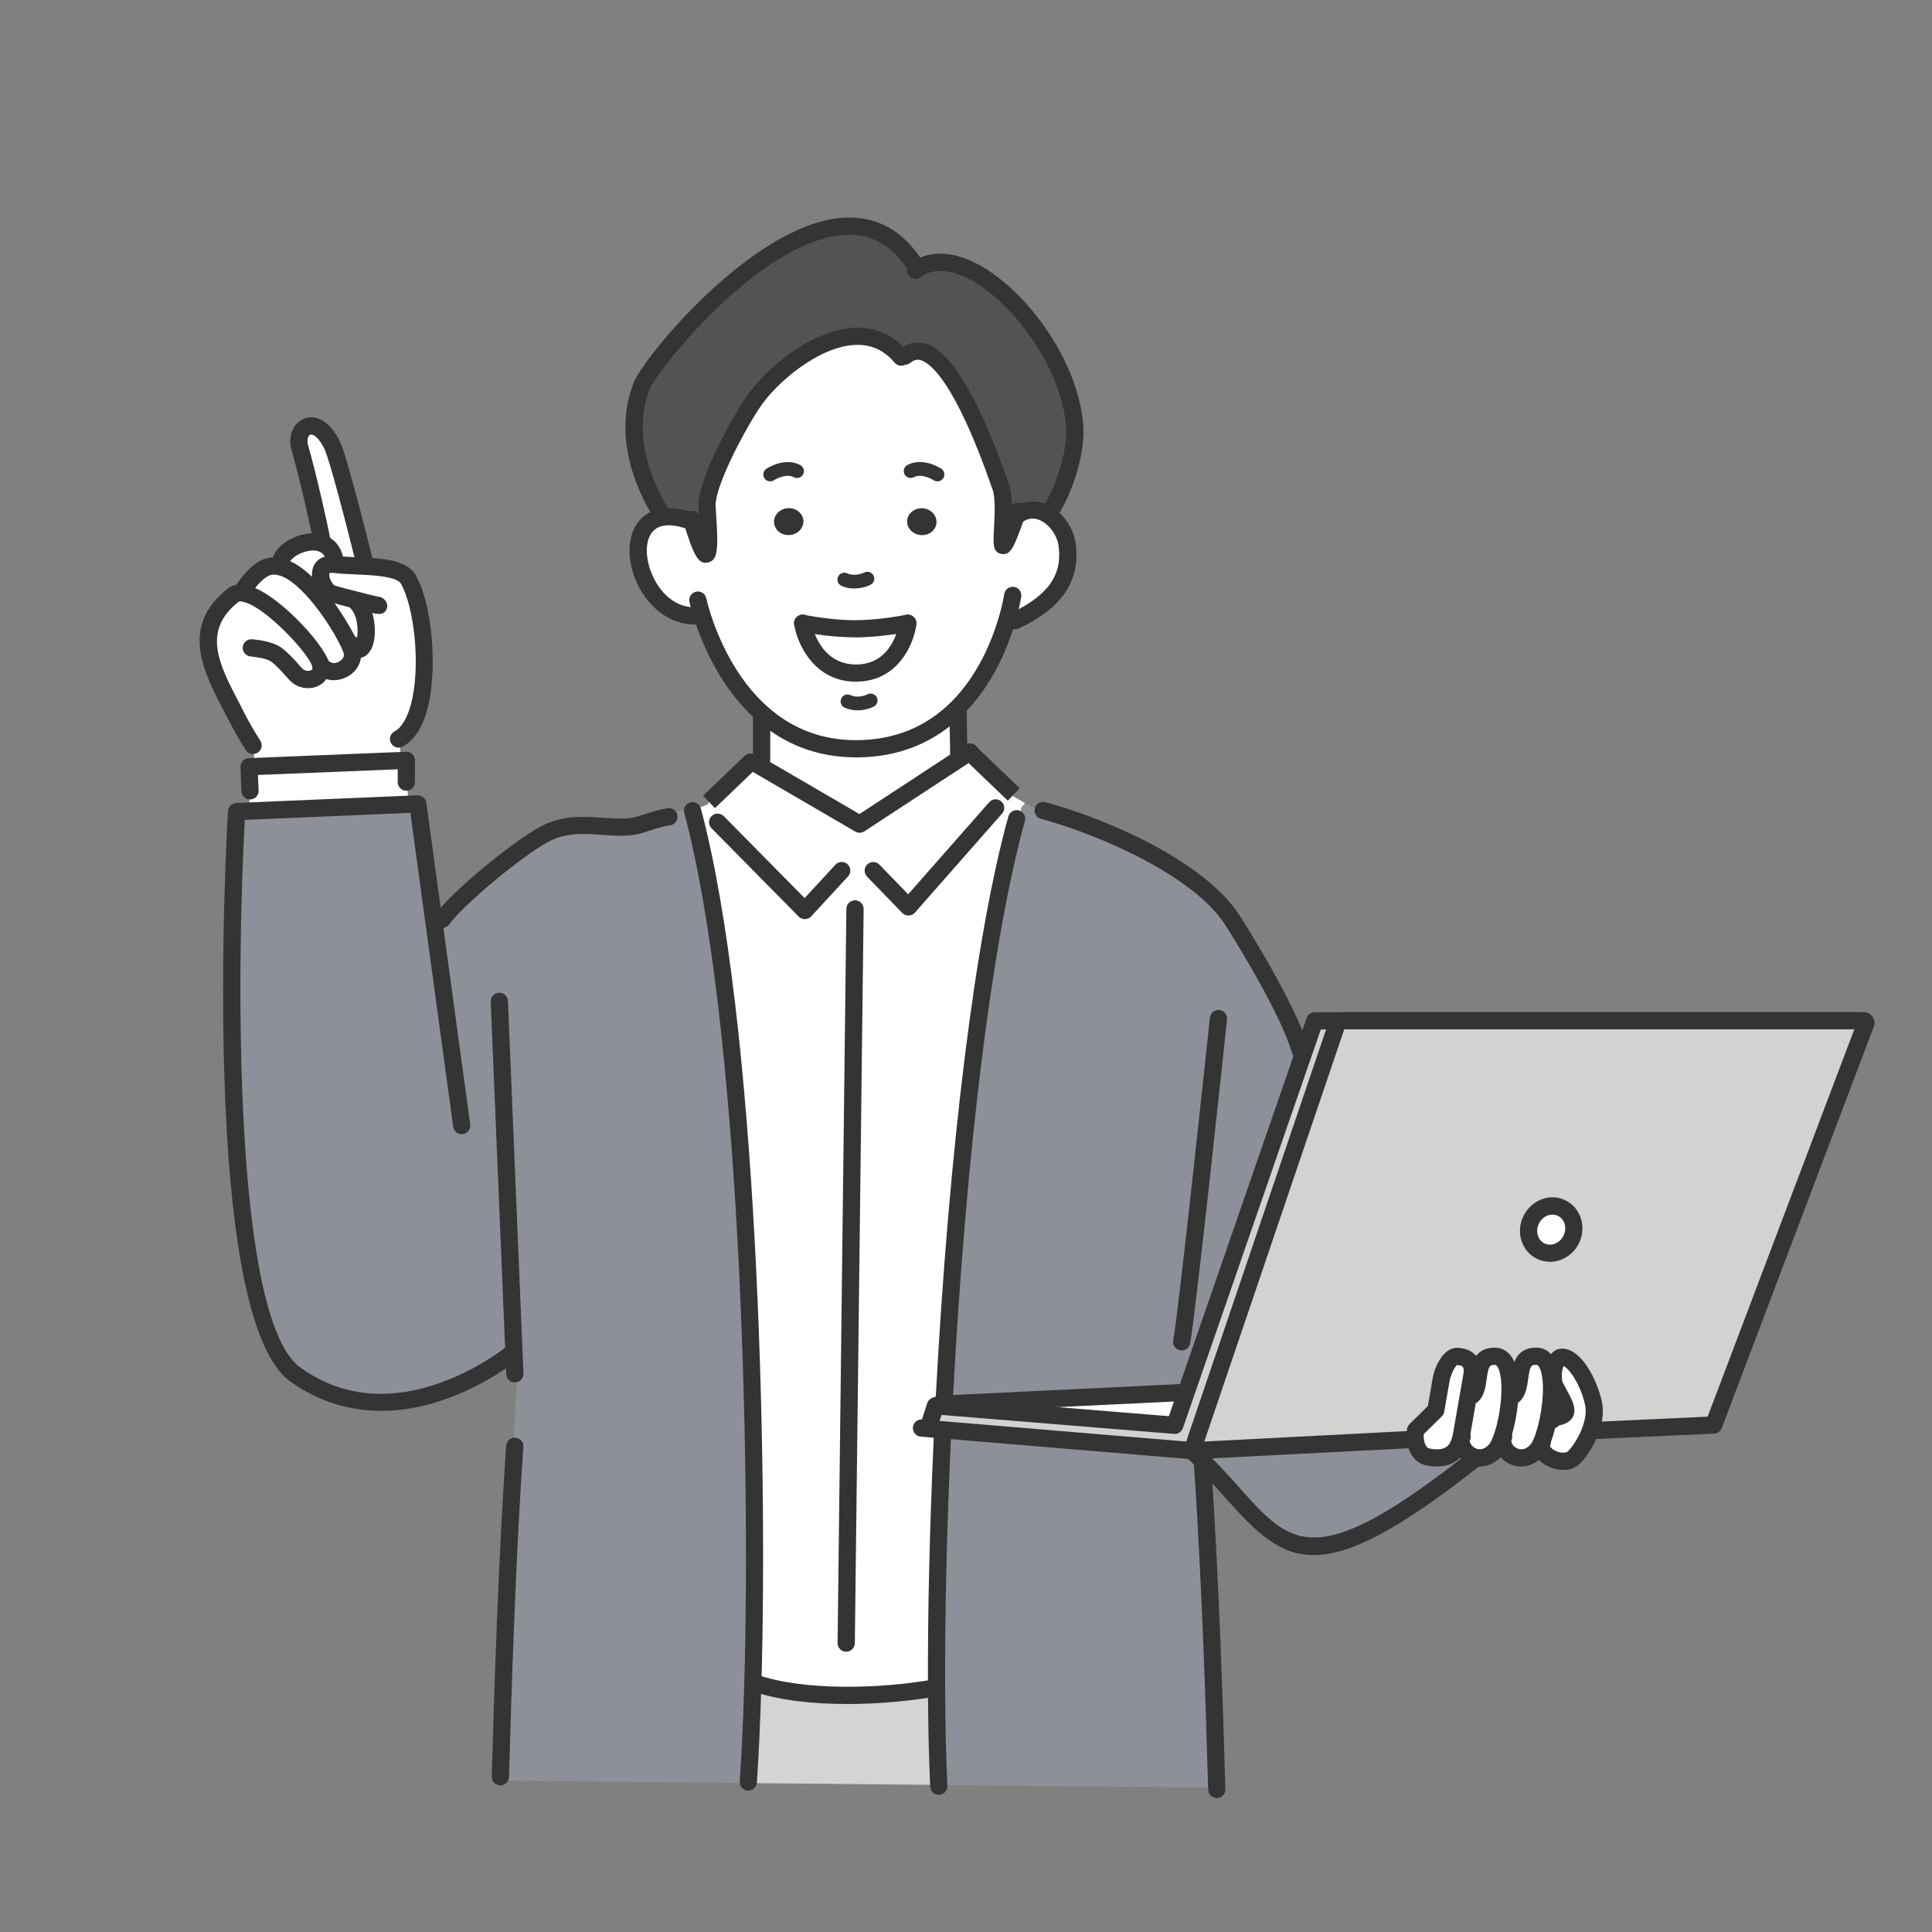 <?xml version="1.0" encoding="UTF-8"?>
<svg id="_レイヤー_2" data-name="レイヤー 2" xmlns="http://www.w3.org/2000/svg" xmlns:xlink="http://www.w3.org/1999/xlink" viewBox="0 0 327.06 327.06">
  <rect x="0" y="0" width="327.06" height="327.06" fill="#808080" stroke="none"/>
  <defs>
    <style>
      .cls-1 {
        fill: #343434;
      }

      .cls-2 {
        fill: #fff;
      }

      .cls-3 {
        fill: #d4d4d2;
      }

      .cls-4 {
        clip-path: url(#clippath);
      }

      .cls-5 {
        fill: none;
      }

      .cls-6 {
        fill: #535353;
      }

      .cls-7 {
        fill: #8e9099;
      }

      .cls-8 {
        fill: #d2d2d0;
      }
    </style>
    <clipPath id="clippath">
      <rect class="cls-5" width="327.06" height="327.06"/>
    </clipPath>
  </defs>
  <g id="_レイヤー_1-2" data-name="レイヤー 1">
    <g class="cls-4">
      <g>
        <path class="cls-2" d="M61.72,95.21l-.04,.64c-1.81-.09-3.61-.13-4.96-.3-.2-.02-.39-.03-.55-.03l.56-.44c-.24-1.77-1.19-2.74-2.38-3.12l.14-.4c-.4-2.24-2.33-10.89-3.74-15.76-.99-3.45,2.74-6.01,5.45-.48,1.22,2.49,5.51,19.9,5.51,19.9"/>
        <path class="cls-2" d="M60.23,101.81c3,2.81,1.79,10.66-.69,7.3l-.32,.14c-1.58-3.52-6.98-12.08-11.72-13.29h0c-.65-2.36,3.89-4.95,6.85-4.01,1.19,.39,2.13,1.35,2.38,3.12l-.56,.44c-3.29,0-1.65,4.45,.02,4.98,.56,.19,2.35,.66,4.09,1.09l-.06,.21Z"/>
        <path class="cls-2" d="M59.54,110.04c1,2.88-3.47,5.18-5.27,2.42h-.01c-.81-2.74-8.84-11.44-13.13-12.05l.15-.7c1.26-1.88,2.38-2.94,3.49-3.52,.86-.44,1.78-.49,2.73-.24,4.74,1.21,10.13,9.77,11.72,13.29,.13,.3,.23,.57,.31,.79"/>
        <path class="cls-2" d="M54.27,112.46h.01c1.79,2.76,6.27,.45,5.27-2.42-.08-.22-.19-.49-.32-.79l.32-.14c2.48,3.35,3.69-4.5,.69-7.3l.06-.21c-1.73-.43-3.53-.91-4.09-1.09-1.68-.54-3.31-4.99-.02-4.99,.16,0,.35,.01,.55,.04,1.35,.18,3.16,.21,4.96,.3,3.18,.16,6.42,.51,7.4,2.18,3.43,5.82,4.4,23.8-1.57,27.05l.17,.3c0,.72,0,1.41,.12,2.12l.05,1.25-24.83,1.01-.06-1.3c.1-.77,.02-1.5-.22-2.24l.09-.03c-.17-.28-1.63-2.53-2.98-5.22-3.37-6.66-8.2-14.05-.4-20.19,.44-.35,1.02-.45,1.69-.36,4.29,.61,12.31,9.31,13.13,12.04"/>
        <path class="cls-2" d="M69.1,135.46l.03,.69-26.85,1.14-.06-1.33v-1.57l.09-.5-.16-4.09,.86-.04,24.83-1.01,.93-.04v3.68l.14,.21c0,.95,.18,1.89,.18,2.85"/>
        <path class="cls-2" d="M262.97,233.46c-.15-2,.54-3.67,1.44-3.72,2.16-.08,4.59,4.27,5.35,7.8,.32,1.48,.04,3.06-.49,4.52-.79,2.2-2.17,4.08-2.92,4.74-1.84,1.61-6.26-.44-5.24-2.7l-.11-.05c1.08-2.53,1.91-7.23,1.57-10.59h.4Z"/>
        <path class="cls-2" d="M254.51,243.31l-.2-.07c.66-1.91,1.19-4.6,1.31-7.08l.66,.04c1.76-1.77,0-6.59,3.8-6.59,1.54,0,2.28,1.64,2.51,3.87,.34,3.35-.49,8.06-1.57,10.59-.26,.61-.52,1.08-.79,1.4-2.77,3.15-6.55,.11-5.71-2.14"/>
        <path class="cls-2" d="M247.44,243.49l-.12-.03c.08-.33,.13-.64,.17-.89l1.13-6.49,.64,.12c1.76-1.77,0-6.59,3.8-6.59,2.11,0,2.73,3.07,2.55,6.56-.12,2.48-.64,5.17-1.3,7.08-.34,.99-.72,1.77-1.11,2.21-1.07,1.21-2.3,1.5-3.34,1.27-1.58-.35-2.77-1.9-2.42-3.24"/>
        <path class="cls-2" d="M247.48,229.72c1.53,.27,1.97,1.62,1.7,3.15l-.56,3.22-1.13,6.49c-.05,.24-.09,.56-.18,.89-.41,1.68-1.51,4.01-5.63,3.18-1.38-.29-1.97-1.71-2.1-3.05-.05-.54-.03-1.05,.05-1.48l3.44-3.38,.89-5.11c.27-1.53,1.42-4.25,2.95-3.98l.57,.09Z"/>
        <polygon class="cls-2" points="200.7 235.97 198.87 241.27 158.96 238.02 158.99 237.73 159.88 237.69 175.16 236.94 200.04 235.74 200.7 235.97"/>
        <path class="cls-2" d="M264.41,204.51c1.86,.92,2.57,3.3,1.58,5.31-1,2-3.32,2.88-5.18,1.95-1.86-.92-2.57-3.3-1.58-5.3,1-2.02,3.32-2.89,5.18-1.96"/>
        <path class="cls-2" d="M118.88,104.28h-1.28c-9.3-.01-13.3-15.82-5.23-16.76,1.09-.15,2.42,0,4,.5l.71-.08c3.81,12.62,2.85,1.54,2.63-2.14s4.86-13.24,7.66-17.52c4.04-6.16,17.49-16.95,25.21-7.8l.63-.18c6.19-5.02,13.36,13.91,16.21,22.18,1.43,4.17-1.69,16.79,2.57,4.89,1.81-1.41,3.76-1.25,5.36-.24,1.72,1.07,3.03,3.1,3.3,5.14,.85,6.52-3.32,10.18-8.86,12.84l-1.29-.24c-1.16,3.98-3.6,10.16-8.36,14.94-3.95,3.96-9.49,6.97-17.24,6.97-6.72,0-11.86-2.47-15.75-5.87-6-5.23-9-12.67-10.26-16.61m39.63-15.75c.12-1.25-.9-2.35-2.25-2.48-1.36-.12-2.56,.79-2.68,2.03-.12,1.25,.9,2.35,2.26,2.48,1.36,.13,2.56-.78,2.67-2.03m-4.82,16.97h-.09s-4.45,.93-8.88,.93-8.84-.93-8.84-.93c0,0,1.36,8.44,9.04,8.44s8.77-8.44,8.77-8.44m-19.97-14.95c1.36-.13,2.38-1.23,2.26-2.48-.12-1.23-1.3-2.14-2.67-2.03-1.36,.13-2.38,1.23-2.26,2.48,.12,1.25,1.3,2.16,2.67,2.03"/>
        <path class="cls-2" d="M153.59,105.5h.09s-1.09,8.45-8.77,8.45-9.04-8.45-9.04-8.45c0,0,4.4,.93,8.84,.93s8.88-.93,8.88-.93"/>
        <path class="cls-2" d="M163.5,127.75l-17.97,11.78-17.1-9.97,.51-.89c-.02-2.54,0-2.89,0-7.55l.21-.23c3.89,3.4,9.03,5.87,15.75,5.87,7.75,0,13.29-3.01,17.24-6.97l.06,.06c0,4.65,.12,5.32,.09,7.87l1.21,.02Z"/>
        <path class="cls-2" d="M171.46,134.78c.72,.37,1.4,.79,2.07,1.19l-.61,.73-.09,.55-.18,.83v.37l-.56,.14c-6.3,22.7-10.33,62.16-12.26,98.37l.03,.72-.9,.05-.02,.29-.62-.05-1.14,3.54-.02,.33,2.46,.2-.12,1.41c-.71,15.47-1.04,30.11-.98,42.3h-.35c-7.78,1.39-21.52,2.24-30.46-.86h-.29c1.21-42.63-1.22-113.96-10.2-147.65l-.05-.33c.93-.15,1.84-.35,2.68-.76l.15-.4s5.27-5.05,7.02-6.73h.49s.89,.52,.89,.52l17.1,9.97,17.97-11.78h1.09c1.76,1.7,7.02,6.74,7.02,6.74l-.15,.29Z"/>
        <path class="cls-8" d="M315.87,173.19l-25.77,68.05-20.54,.94-.29-.12c.52-1.46,.8-3.04,.49-4.52-.76-3.53-3.19-7.89-5.35-7.81-.91,.05-1.59,1.71-1.44,3.72h-.4c-.22-2.21-.97-3.86-2.5-3.86-3.8,0-2.04,4.82-3.8,6.59l-.66-.03c.17-3.48-.44-6.56-2.55-6.56-3.8,0-2.04,4.82-3.8,6.59l-.64-.12,.56-3.22c.27-1.53-.17-2.88-1.7-3.14l-.57-.09c-1.53-.27-2.68,2.46-2.95,3.98l-.89,5.11-3.44,3.38c-.08,.43-.09,.94-.05,1.48l-.34,.09-37.45,1.93h0s24.58-72.42,24.58-72.42c0-.11,.05-.2,.12-.27,.07-.07,.16-.12,.27-.12h88.7c.22,0,.4,.17,.4,.38m-49.88,36.63c.99-2.01,.28-4.39-1.58-5.31-1.86-.93-4.18-.06-5.18,1.96-.99,2-.28,4.38,1.58,5.3,1.86,.93,4.18,.06,5.18-1.95"/>
        <path class="cls-7" d="M203.51,247.23c-.55-.54-1.11-1.08-1.7-1.62l37.45-1.93,.34-.09c.13,1.34,.72,2.76,2.1,3.05,4.11,.83,5.22-1.5,5.63-3.18l.12,.04c-.35,1.34,.84,2.89,2.42,3.24l-.02,.08c-31.91,25.24-32.82,13.74-46.33,.42"/>
        <path class="cls-8" d="M226.39,172.8l.12,.12c-.07,.07-.12,.16-.12,.27l-24.58,72.41-.09-.04-42.07-3.52-2.46-.2,.02-.33,1.14-3.54,.62,.05,39.91,3.25,1.83-5.3,20.02-57.87,1.84-5.3h3.82Z"/>
        <path class="cls-7" d="M220.73,178.1l-20.02,57.87-.66-.23-24.88,1.2-15.27,.74-.03-.72c1.92-36.22,5.95-75.67,12.25-98.37l.56-.14v-.37l.17-.83,.09-.55,.61-.73c.74,.43,1.5,.83,2.33,1.11l.72,.12c11.7,3.24,26.54,10.31,31.88,18.34,1.2,1.81,9.65,15.32,11.67,22.38l.58,.2Z"/>
        <path class="cls-7" d="M205.97,302.62l-47.05-.45c-.22-4.71-.35-10.24-.37-16.41-.06-12.18,.27-26.83,.98-42.3l.12-1.41,42.07,3.52,.09,.04h0c.59,.55,1.15,1.09,1.7,1.63,1.29,17.82,2.08,41.46,2.46,55.39"/>
        <path class="cls-6" d="M172,87.36c-4.26,11.89-1.14-.72-2.57-4.89-2.85-8.27-10.03-27.2-16.21-22.18l-.63,.17c-7.72-9.14-21.17,1.64-25.21,7.8-2.81,4.28-7.89,13.84-7.66,17.52,.22,3.68,1.18,14.76-2.63,2.14l-.71,.08c-1.57-.5-2.9-.65-3.99-.5-.32-.44-7.96-11.29-3.76-22.14,1.95-5.06,32.86-42.27,46.55-20.11l.18,.26c8.58-5.66,25.02,11.26,26.56,26.08,.56,5.31-2.31,12.61-4.38,15.29l-.15,.22c-1.6-1-3.55-1.16-5.36,.24"/>
        <path class="cls-3" d="M158.92,302.16l-32.24-.31v-.19c.33-4.82,.58-10.49,.77-16.78h.29c8.95,3.11,22.68,2.26,30.46,.87h.35c.02,6.17,.15,11.71,.37,16.41"/>
        <path class="cls-1" d="M156.26,86.05c1.35,.13,2.36,1.24,2.25,2.48-.1,1.25-1.3,2.16-2.67,2.03-1.36-.13-2.38-1.23-2.26-2.48,.12-1.23,1.32-2.14,2.68-2.03"/>
        <path class="cls-1" d="M135.98,88.07c.12,1.25-.9,2.35-2.26,2.48-1.36,.13-2.55-.78-2.67-2.03-.12-1.25,.9-2.35,2.26-2.48,1.36-.12,2.55,.79,2.67,2.03"/>
        <path class="cls-7" d="M112.98,138.32v-.42c1.29-.65,2.77-.77,4.22-.99l.05,.33c8.98,33.69,11.42,105.01,10.2,147.63-.19,6.29-.44,11.96-.77,16.78v.19l-41.98-.41v-.66c.4-14.26,1.19-38.21,2.45-55.94l-.17-.42c0-3.89,.51-7.94,.54-11.86h-.36l-.15-3.75c-.79,.64-19.88,16.11-36.98,3.88-15-10.74-9.96-95.31-9.96-95.31l2.24-.09,26.85-1.14,1.58-.07,2.7,19.77,1.47-.2c2.26-3.26,12.48-11.83,17.31-14.42,5.79-3.1,11.71-.08,16.38-1.67,2.46-.84,3.86-1.13,4.4-1.24"/>
        <path class="cls-1" d="M144.72,107.89c-4.54,0-8.96-.92-9.14-.96-.79-.17-1.29-.94-1.12-1.72,.17-.79,.94-1.29,1.72-1.12,.04,0,4.31,.9,8.54,.9s8.53-.89,8.58-.9c.78-.16,1.56,.34,1.72,1.13,.16,.79-.34,1.56-1.13,1.72-.19,.04-4.65,.96-9.18,.96"/>
        <path class="cls-1" d="M144.92,115.4c-7.05,0-9.94-6.32-10.48-9.67-.13-.79,.41-1.54,1.21-1.67,.78-.13,1.54,.41,1.67,1.21,.05,.29,1.28,7.22,7.6,7.22s7.29-6.88,7.33-7.18c.1-.8,.84-1.36,1.63-1.26,.8,.1,1.36,.83,1.26,1.63-.43,3.36-3.13,9.71-10.21,9.71"/>
        <path class="cls-1" d="M200.04,228.61c-.09,0-.18,0-.27-.02-.79-.15-1.31-.91-1.16-1.7,.97-5.18,6.16-54.13,6.21-54.62,.09-.8,.82-1.37,1.6-1.3,.8,.09,1.38,.8,1.3,1.6-.21,2.02-5.26,49.56-6.25,54.85-.13,.7-.74,1.19-1.43,1.19"/>
        <path class="cls-1" d="M222.38,263.25c-5.82,0-9.72-3.85-14.7-9.42-1.6-1.79-3.25-3.64-5.2-5.56-.56-.55-1.09-1.07-1.65-1.57-.6-.54-.65-1.46-.11-2.06,.54-.6,1.46-.64,2.06-.11,.59,.53,1.15,1.08,1.7,1.61,2.06,2.04,3.82,4.01,5.38,5.75,8.87,9.93,12.92,14.47,39.08-6.22,.63-.5,1.55-.39,2.05,.24,.5,.63,.39,1.55-.24,2.04-13.94,11.03-22.22,15.3-28.35,15.3"/>
        <path class="cls-1" d="M201.81,247.06c-.37,0-.73-.14-1-.4-.29-.28-.45-.66-.45-1.06,0-.16,.03-.33,.08-.48l24.53-72.27c.07-.36,.24-.7,.52-.97,.34-.34,.81-.54,1.29-.54h88.7c1.02,0,1.85,.83,1.85,1.84,0,.18-.03,.35-.09,.52l-25.77,68.05c-.21,.54-.71,.91-1.3,.94l-20.54,.94c-.8,.04-1.48-.58-1.52-1.39-.04-.8,.58-1.48,1.39-1.52l19.58-.9,24.83-65.57h-86.35l-23.69,69.78,35.31-1.82c.77-.03,1.49,.58,1.53,1.38,.04,.8-.58,1.49-1.38,1.53l-37.45,1.93s-.05,0-.07,0"/>
        <path class="cls-1" d="M157.21,242.98c-.15,0-.3-.02-.45-.07-.76-.25-1.19-1.07-.94-1.83l1.14-3.54c.21-.64,.85-1.05,1.5-1.01l.62,.05,38.79,3.16,23.32-67.41c.2-.59,.76-.98,1.38-.98h3.82c.8,0,1.46,.65,1.46,1.46s-.65,1.46-1.46,1.46h-2.79l-1.5,4.32-21.85,63.17c-.22,.63-.83,1.03-1.49,.98l-39.37-3.21-.79,2.45c-.2,.62-.77,1.01-1.39,1.01"/>
        <path class="cls-1" d="M250.52,248.26c-.33,0-.65-.04-.98-.11-1.24-.27-2.37-1.08-3.03-2.15-.56-.91-.73-1.93-.49-2.87,.03-.16,.11-.37,.21-.58,.36-.72,1.23-1.01,1.95-.65,.72,.36,1.01,1.23,.65,1.95l-1.3-.65,1.3,.65c-.04,.17,.02,.4,.16,.62,.25,.41,.7,.73,1.17,.83,.67,.15,1.34-.13,1.94-.81,.08-.1,.41-.53,.82-1.72,.65-1.88,1.12-4.44,1.23-6.68,.14-2.86-.33-4.42-.78-4.89-.11-.12-.2-.14-.32-.14-.83,0-1.06,.09-1.37,2.35-.17,1.3-.37,2.78-1.4,3.81-.57,.57-1.49,.57-2.06,0-.57-.57-.57-1.49,0-2.06,.34-.34,.47-1.3,.58-2.14,.24-1.83,.65-4.88,4.25-4.88,.94,0,1.78,.36,2.43,1.05,1.22,1.28,1.75,3.65,1.58,7.04-.12,2.5-.65,5.37-1.38,7.49-.41,1.2-.88,2.11-1.38,2.69-1.06,1.2-2.4,1.84-3.78,1.84"/>
        <path class="cls-1" d="M257.55,248.26c-.91,0-1.75-.27-2.41-.67-1.79-1.07-2.63-3.09-2-4.79,.02-.05,.04-.1,.06-.14,.28-.71,1.06-1.09,1.8-.85,.77,.25,1.18,1.07,.94,1.83-.01,.04-.04,.11-.06,.16,0,0,0,.01,0,.02-.12,.31,.17,.91,.77,1.27,.48,.28,1.44,.59,2.48-.6,.06-.07,.27-.35,.54-1,.96-2.25,1.78-6.75,1.46-9.88-.15-1.53-.58-2.56-1.06-2.56-.83,0-1.06,.09-1.37,2.35-.17,1.3-.37,2.78-1.4,3.81-.57,.57-1.49,.57-2.06,0-.57-.57-.57-1.49,0-2.06,.34-.34,.46-1.3,.58-2.14,.24-1.83,.65-4.88,4.25-4.88,1.28,0,3.51,.67,3.95,5.18,.38,3.74-.56,8.69-1.68,11.31-.32,.76-.66,1.34-1.02,1.77-1.2,1.36-2.55,1.86-3.77,1.86m-4.38-5.51s0,0,0,0c0,0,0,0,0,0m0,0s0,0,0,0c0,0,0,0,0,0m0,0s0,0,0,0c0,0,0,0,0,0m0,0s0,0,0,0c0,0,0,0,0,0m0,0s0,0,0,0c0,0,0,0,0,0m0,0s0,0,0,0c0,0,0,0,0,0"/>
        <path class="cls-1" d="M264.62,248.83c-1.24,0-2.53-.44-3.48-1.15-1.5-1.11-2.02-2.71-1.36-4.17,.33-.73,1.19-1.06,1.92-.73,.73,.33,1.06,1.19,.73,1.92-.1,.23,.38,.6,.44,.64,.79,.58,2.06,.77,2.52,.37,.6-.53,1.82-2.21,2.51-4.14,.51-1.42,.66-2.67,.43-3.73-.72-3.37-2.67-6.16-3.63-6.59-.16,.33-.37,1.04-.29,2.09,.01,.19,.03,.35,.06,.51,.05,.15,.39,.78,.64,1.23,.94,1.72,1.55,2.93,1.39,4.03-.24,1.63-1.8,2.03-2.57,2.2-.11,.13-.25,.25-.42,.33-.71,.38-1.59,.12-1.97-.59-.25-.47-.27-1.01-.06-1.47,.37-.8,1.16-.97,1.73-1.09,.09-.02,.21-.04,.32-.07-.2-.5-.69-1.4-.98-1.93-.55-1.01-.87-1.6-.96-2.16-.04-.26-.07-.52-.09-.78-.14-1.78,.28-3.43,1.12-4.38,.6-.68,1.26-.85,1.7-.87,.04,0,.08,0,.12,0,3.28,0,5.95,5.31,6.73,8.96,.34,1.59,.16,3.38-.54,5.32-.84,2.32-2.31,4.44-3.33,5.34-.75,.65-1.7,.93-2.69,.93"/>
        <path class="cls-1" d="M243.28,248.26c-.59,0-1.21-.07-1.88-.2-1.82-.39-3.03-2.01-3.26-4.34,0,0,0,0,0-.01-.06-.69-.04-1.32,.07-1.87,.06-.29,.2-.56,.41-.77l3.1-3.05,.8-4.65c.39-2.25,2.02-5.63,4.63-5.17l.55,.09c2.18,.38,3.34,2.32,2.9,4.83l-1.73,9.92c-.04,.23-.09,.5-.16,.77-.71,2.91-2.61,4.45-5.45,4.45m-2.24-4.81c.03,.28,.2,1.6,.95,1.76,2.99,.6,3.59-.77,3.91-2.1,.05-.21,.09-.41,.12-.58l1.73-9.91c.23-1.33-.31-1.42-.52-1.46l-.55-.09c-.27,.14-1.05,1.48-1.28,2.8l-.89,5.11c-.05,.3-.2,.58-.41,.79l-3.07,3.02c0,.2,0,.43,.02,.67"/>
        <path class="cls-1" d="M201.72,247.02s-.08,0-.12,0l-45.74-3.82c-.8-.07-1.39-.78-1.32-1.58,.07-.8,.78-1.4,1.58-1.32l3.65,.3,42.08,3.52c.8,.07,1.4,.77,1.33,1.57-.06,.76-.7,1.33-1.45,1.33"/>
        <path class="cls-1" d="M158.99,239.19c-.77,0-1.41-.6-1.45-1.38-.04-.8,.58-1.49,1.38-1.53l16.17-.79c.8-.03,1.49,.58,1.52,1.38,.04,.8-.58,1.49-1.38,1.53l-16.17,.79s-.05,0-.08,0"/>
        <path class="cls-1" d="M175.16,238.4c-.77,0-1.42-.61-1.45-1.39-.04-.8,.58-1.49,1.39-1.52l24.88-1.2c.8-.05,1.49,.58,1.53,1.38,.04,.8-.58,1.49-1.39,1.52l-24.88,1.2s-.05,0-.07,0"/>
        <path class="cls-1" d="M262.38,213.6c-.76,0-1.52-.17-2.23-.52-1.26-.62-2.19-1.74-2.61-3.13-.41-1.36-.28-2.82,.37-4.12,0,0,0,0,0,0,.67-1.35,1.86-2.4,3.25-2.87,1.31-.44,2.69-.35,3.89,.26,2.57,1.27,3.58,4.53,2.24,7.26-.99,1.97-2.94,3.13-4.92,3.13m-1.85-6.48c-.31,.64-.38,1.34-.19,1.99,.18,.61,.58,1.09,1.11,1.36,1.14,.57,2.59,0,3.24-1.29,.63-1.28,.22-2.79-.93-3.35-.51-.26-1.1-.29-1.67-.1-.66,.22-1.23,.73-1.57,1.4"/>
        <path class="cls-1" d="M126.68,303.12s-.07,0-.1,0c-.8-.05-1.41-.75-1.35-1.55,.32-4.74,.58-10.37,.77-16.73,1.08-38.12-.72-111.8-10.16-147.22-.21-.78,.26-1.57,1.03-1.78,.78-.2,1.58,.26,1.78,1.03,9.52,35.71,11.34,109.76,10.25,148.05-.19,6.4-.45,12.07-.77,16.84-.05,.77-.69,1.36-1.45,1.36"/>
        <path class="cls-1" d="M84.71,302.23s-.03,0-.04,0c-.8-.02-1.44-.69-1.42-1.49,.35-13.04,1.14-37.66,2.44-56,.06-.8,.75-1.4,1.56-1.35,.8,.06,1.41,.75,1.35,1.55-1.3,18.28-2.08,42.85-2.43,55.87-.02,.79-.67,1.42-1.45,1.42"/>
        <path class="cls-1" d="M159.85,238.42s-.05,0-.08,0c-.8-.04-1.42-.73-1.38-1.53,2.27-42.71,6.75-78.68,12.31-98.68,.21-.78,1.03-1.23,1.79-1.01,.78,.21,1.23,1.02,1.01,1.79-5.5,19.81-9.95,55.55-12.2,98.06-.04,.78-.68,1.38-1.45,1.38"/>
        <path class="cls-1" d="M158.93,303.85c-.8,0-1.45-.64-1.46-1.44,0-.04-.01-.22-.01-.25-.22-4.7-.35-10.24-.37-16.41-.06-12.46,.28-27.11,.98-42.37,.04-.8,.72-1.42,1.52-1.39,.8,.04,1.42,.72,1.39,1.52-.7,15.21-1.04,29.81-.98,42.22,.02,6.12,.15,11.62,.37,16.35,0,.15,.01,.22,.01,.3,0,.8-.65,1.46-1.46,1.46"/>
        <path class="cls-1" d="M205.98,304.37c-.8,0-1.46-.65-1.46-1.46,0-.04,0-.08,0-.13,0-.04,0-.09-.01-.13-.27-10.22-1.06-36.08-2.45-55.32-.03-.3-.05-.63-.08-.97-.06-.8,.55-1.54,1.35-1.59,.82-.05,1.49,.51,1.55,1.31v.09c.03,.31,.05,.61,.08,.92,1.4,19.31,2.19,45.16,2.46,55.44,.01,.13,.02,.26,.02,.4,0,.8-.65,1.46-1.46,1.46"/>
        <path class="cls-1" d="M145.17,120.25c-.79,0-1.56-.16-2.21-.47-.58-.28-.82-.98-.54-1.56s.98-.82,1.56-.54c.76,.37,1.95,.31,2.9-.15,.58-.28,1.28-.04,1.56,.54,.28,.58,.04,1.28-.54,1.56-.85,.41-1.81,.62-2.72,.62"/>
        <path class="cls-1" d="M64.52,238.83c-5.56,0-10.76-1.66-15.36-4.95-15.48-11.08-10.77-93.09-10.56-96.58,.04-.75,.65-1.34,1.39-1.37l30.67-1.3c.75-.02,1.4,.51,1.51,1.26l7.43,54.46c.11,.8-.45,1.53-1.24,1.64-.8,.1-1.53-.45-1.64-1.25l-7.25-53.14-28.03,1.19c-1.35,24.24-2.13,84.45,9.43,92.73,6.71,4.8,14.55,5.71,23.28,2.7,6.44-2.22,11.08-5.82,11.94-6.52l.94,1.11,1.01,1.05s-.08,.08-.11,.1c-.93,.75-5.93,4.64-12.83,7.01-3.62,1.25-7.16,1.87-10.56,1.87"/>
        <path class="cls-1" d="M67.47,126.56c-.37,0-.75-.14-1.03-.43-.57-.57-.57-1.49,0-2.06,.11-.11,.25-.21,.4-.28,1.12-.62,2.05-2.14,2.68-4.4,1.8-6.5,.58-16.77-1.68-20.62-.69-1.18-4.85-1.39-6.22-1.46-.48-.03-.96-.05-1.43-.07-1.34-.06-2.59-.11-3.65-.25-.12-.01-.25-.02-.36-.02-.31,0-.42,.07-.42,.07-.03,.05-.07,.36,.08,.83,.23,.73,.67,1.18,.81,1.25,.5,.17,2.25,.63,3.98,1.06,1.5,.39,2.75,.69,3.33,.82,.13,0,.3,.02,.45,.07,.75,.24,1.32,1.09,1.1,1.84-.39,1.36-1.57,1.08-2.93,.76-.72-.17-1.69-.41-2.67-.67-1.58-.39-3.53-.91-4.19-1.12-1.76-.56-3.19-3.14-2.87-5.21,.25-1.61,1.52-2.61,3.31-2.61,.21,0,.46,.01,.72,.04,.94,.12,2.14,.17,3.42,.23,.48,.02,.97,.04,1.45,.07,3.59,.18,7.2,.56,8.58,2.9,2.85,4.85,3.83,16.18,1.98,22.88-.86,3.09-2.24,5.17-4.11,6.19h0s-.04,.02-.06,.03c-.21,.11-.45,.17-.68,.17"/>
        <path class="cls-1" d="M61.72,96.67c-.65,0-1.25-.44-1.41-1.11-1.71-6.93-4.56-17.88-5.4-19.6-.94-1.91-1.95-2.54-2.37-2.38-.34,.13-.66,.84-.38,1.82,1.42,4.92,3.38,13.71,3.77,15.91,.14,.79-.39,1.55-1.18,1.69-.78,.14-1.55-.39-1.69-1.18-.38-2.16-2.3-10.77-3.7-15.61-.67-2.32,.25-4.62,2.13-5.34,1.69-.65,4.16,0,6.03,3.82,1.26,2.56,5.17,18.39,5.62,20.19,.19,.78-.28,1.57-1.07,1.76-.12,.03-.23,.04-.35,.04"/>
        <path class="cls-1" d="M47.51,97.4c-.64,0-1.22-.42-1.4-1.07-.36-1.28,.12-2.67,1.31-3.82,1.63-1.57,4.77-2.79,7.38-1.95,1.88,.61,3.08,2.14,3.38,4.31,.11,.8-.45,1.53-1.24,1.64-.78,.1-1.53-.45-1.64-1.24-.14-1.05-.6-1.68-1.38-1.94-1.41-.45-3.45,.3-4.47,1.28-.37,.36-.58,.74-.53,.94,.21,.78-.24,1.58-1.01,1.79-.13,.04-.26,.05-.39,.05"/>
        <path class="cls-1" d="M60.68,111.39c-.65,0-1.48-.29-2.31-1.41-.48-.65-.34-1.56,.31-2.04,.54-.4,1.26-.37,1.76,.02,.24-1.3,.09-3.89-1.2-5.09-.59-.55-.62-1.47-.07-2.06,.55-.59,1.47-.62,2.06-.07,2.35,2.2,2.54,6.28,1.93,8.35-.52,1.74-1.54,2.16-2.1,2.26-.12,.02-.24,.03-.38,.03"/>
        <path class="cls-1" d="M56.54,115.16c-1.39,0-2.68-.67-3.49-1.91-.44-.67-.25-1.58,.43-2.01,.67-.44,1.58-.25,2.01,.43,.59,.9,1.55,.52,1.83,.38,.12-.06,1.16-.6,.84-1.53-.07-.18-.16-.42-.28-.7-1.77-3.92-6.88-11.46-10.74-12.45-.65-.17-1.2-.12-1.7,.13-.95,.49-1.91,1.48-2.95,3.03-.45,.67-1.35,.85-2.02,.4-.67-.45-.85-1.35-.4-2.02,1.33-1.99,2.62-3.26,4.03-4,1.15-.59,2.41-.71,3.76-.36,5.88,1.5,11.58,11.67,12.68,14.1,.15,.36,.27,.65,.35,.88,.71,2.03-.24,4.13-2.3,5.13-.68,.33-1.39,.49-2.07,.49"/>
        <path class="cls-1" d="M42.84,127.66c-.36,0-.71-.13-.99-.4-.09-.09-.19-.2-.25-.31l-.07-.1c-1.14-1.79-2.14-3.55-2.98-5.23-.28-.55-.57-1.1-.86-1.66-3.22-6.21-7.24-13.95,.86-20.32,.51-.41,1.42-.85,2.79-.66,4.96,.7,13.35,9.81,14.32,13.07,0,.02,.03,.11,.03,.12,.03,.12,.06,.23,.07,.35,.21,1.49-.43,2.8-1.7,3.5-1.46,.8-3.38,.58-4.69-.54-.29-.25-.61-.61-1.01-1.06-.65-.73-1.54-1.73-2.46-2.42-.63-.47-2.44-.79-3.46-.87-.8-.06-1.41-.75-1.35-1.56,.06-.8,.74-1.4,1.56-1.35,.56,.04,3.45,.3,4.99,1.43,1.16,.87,2.17,2,2.9,2.82,.29,.33,.6,.67,.74,.79,.42,.36,1.04,.38,1.39,.19,.14-.08,.27-.18,.22-.55,0,0-.03-.11-.03-.11-.67-2.26-8.26-10.43-11.92-10.95-.27-.04-.48-.02-.58,.06-6.21,4.88-3.23,10.62-.08,16.69,.3,.57,.59,1.14,.87,1.7,.8,1.59,1.76,3.27,2.84,4.98l.06,.09c.38,.56,.33,1.34-.16,1.84-.29,.29-.67,.44-1.05,.44"/>
        <path class="cls-1" d="M87.14,234.02c-.78,0-1.42-.61-1.45-1.4l-.15-3.75-2.47-59.3c-.03-.8,.59-1.48,1.4-1.52,.79-.03,1.48,.59,1.52,1.4l2.62,63.05c.03,.8-.59,1.48-1.4,1.51-.02,0-.04,0-.06,0"/>
        <path class="cls-1" d="M42.32,135.34c-.78,0-1.42-.61-1.45-1.4l-.16-4.09c-.03-.8,.59-1.48,1.4-1.51l26.63-1.08c.38-.01,.78,.13,1.06,.41,.29,.27,.45,.65,.45,1.05v3.68c0,.8-.65,1.46-1.46,1.46s-1.46-.65-1.46-1.46v-2.17l-23.66,.96,.11,2.64c.03,.8-.59,1.48-1.4,1.51-.02,0-.04,0-.06,0"/>
        <path class="cls-1" d="M145.52,140.98c-.25,0-.51-.07-.73-.2l-17.98-10.48c-.7-.4-.93-1.29-.53-1.99,.4-.7,1.29-.94,1.99-.53l.89,.51,16.33,9.52,17.91-11.74c.67-.44,1.57-.26,2.02,.4,.45,.67,.27,1.57-.41,2.02l-.7,.46-17.98,11.78c-.24,.16-.52,.24-.8,.24"/>
        <path class="cls-1" d="M220.14,179.36c-.63,0-1.22-.42-1.4-1.05-1.93-6.74-10.07-19.84-11.48-21.97-5.13-7.7-19.69-14.59-31.06-17.74-.77-.21-1.23-1.02-1.01-1.79,.21-.78,1.01-1.23,1.79-1.02,12.26,3.4,27.13,10.57,32.7,18.93,.1,.14,9.59,14.87,11.86,22.78,.22,.77-.22,1.58-1,1.8-.14,.04-.27,.06-.4,.06"/>
        <path class="cls-1" d="M74.88,157.1c-.29,0-.58-.08-.83-.26-.66-.46-.83-1.36-.37-2.03,2.42-3.49,12.91-12.25,17.82-14.88,3.7-1.98,7.39-1.72,10.65-1.49,2.18,.16,4.25,.3,5.95-.28,1.8-.61,3.34-1.05,4.6-1.29l.36-.05c.8-.11,1.53,.46,1.63,1.26,.1,.8-.46,1.53-1.26,1.63l-.26,.03c-1.31,.25-2.97,.78-4.12,1.17-2.27,.77-4.72,.59-7.1,.42-3-.22-6.1-.44-9.06,1.15-4.89,2.62-14.77,11.03-16.8,13.97-.28,.41-.74,.63-1.2,.63"/>
        <path class="cls-1" d="M170.61,135.54s-5.27-5.04-7.03-6.73c-.58-.56-.6-1.48-.04-2.06,.56-.58,1.48-.6,2.06-.04,1.76,1.69,7.02,6.73,7.02,6.73l-2.01,2.1Z"/>
        <path class="cls-1" d="M121.03,136.81l-2.02-2.1s5.27-5.06,7.03-6.74c.58-.55,1.5-.53,2.06,.05,.55,.58,.53,1.5-.05,2.06-1.76,1.68-7.02,6.73-7.02,6.73"/>
        <path class="cls-1" d="M162.28,129.18h-.01c-.8,0-1.45-.66-1.44-1.47,.01-1.17,0-1.93-.03-2.88-.03-1.12-.06-2.48-.06-4.98,0-.8,.65-1.46,1.46-1.46s1.46,.65,1.46,1.46c0,2.47,.03,3.81,.06,4.91,.03,.98,.04,1.77,.03,2.98,0,.8-.66,1.44-1.46,1.44"/>
        <path class="cls-1" d="M128.93,130.12c-.8,0-1.45-.64-1.46-1.44-.01-1.5-.01-2.24,0-3.55,0-.91,0-2.1,0-4.01,0-.8,.65-1.46,1.46-1.46s1.46,.65,1.46,1.46c0,1.92,0,3.11,0,4.02,0,1.3,0,2.03,0,3.52,0,.8-.64,1.46-1.44,1.47h-.01Z"/>
        <path class="cls-1" d="M153.79,154.99c-.39,0-.77-.16-1.05-.44l-5.96-6.15c-.56-.58-.55-1.5,.03-2.06,.58-.56,1.5-.55,2.06,.03l4.87,5.02,13.72-15.59c.53-.6,1.45-.66,2.05-.13,.6,.53,.66,1.45,.13,2.05l-14.76,16.78c-.27,.3-.65,.48-1.06,.49-.01,0-.02,0-.03,0"/>
        <path class="cls-1" d="M136.25,155.6c-.39,0-.76-.16-1.04-.43l-14.76-14.96c-.57-.57-.56-1.49,.01-2.06,.57-.56,1.49-.56,2.06,.01l13.69,13.87,5.21-5.64c.55-.59,1.47-.63,2.06-.08,.59,.55,.63,1.47,.08,2.06l-6.24,6.76c-.27,.29-.65,.46-1.05,.47h-.02Z"/>
        <path class="cls-1" d="M143.36,288.46c-5.55,0-11.37-.56-16.1-2.19-.76-.26-1.16-1.09-.9-1.85,.26-.76,1.09-1.16,1.85-.9,7.99,2.77,21.01,2.36,29.73,.8,.79-.14,1.55,.39,1.69,1.18,.14,.79-.39,1.55-1.18,1.69-3.61,.64-9.19,1.28-15.09,1.28"/>
        <path class="cls-1" d="M144.89,128.21c-6.36,0-11.98-2.1-16.71-6.23-6.24-5.44-9.38-13.15-10.69-17.26-.54-1.7-.77-2.78-.78-2.83-.17-.79,.33-1.56,1.12-1.73,.79-.17,1.56,.33,1.73,1.12,0,.01,.22,1,.71,2.56,1.22,3.82,4.12,10.98,9.83,15.95,4.18,3.66,9.16,5.51,14.79,5.51,6.43,0,11.88-2.2,16.21-6.54,4.46-4.48,6.81-10.26,8-14.32,.67-2.29,.9-3.85,.9-3.86,.11-.8,.86-1.34,1.65-1.23,.8,.11,1.35,.85,1.23,1.65-.01,.07-.26,1.76-.99,4.27-1.28,4.39-3.84,10.65-8.73,15.56-4.89,4.91-11.04,7.39-18.27,7.39"/>
        <path class="cls-1" d="M117.6,105.72c-6.17,0-10.68-6.14-11.01-11.87-.25-4.3,1.95-7.35,5.61-7.78,1.31-.18,2.87,0,4.61,.56,.77,.24,1.19,1.06,.95,1.83-.24,.77-1.05,1.19-1.83,.95-1.32-.42-2.45-.57-3.35-.45-3,.35-3.15,3.42-3.07,4.72,.22,3.83,3.16,9.13,8.1,9.13,.8,0,1.46,.65,1.46,1.46s-.65,1.46-1.46,1.46"/>
        <path class="cls-1" d="M171.79,106.55c-.54,0-1.06-.3-1.31-.83-.35-.73-.04-1.59,.68-1.94,6.28-3.01,8.69-6.4,8.05-11.34-.21-1.6-1.27-3.24-2.62-4.09-.89-.56-2.24-.98-3.69,.16l-.06,.05c-.09,.07-.18,.15-.27,.24-.57,.57-1.49,.57-2.06,0-.57-.57-.57-1.49,0-2.06,.16-.16,.32-.29,.48-.42,.01-.01,.11-.09,.13-.1,2.11-1.65,4.73-1.77,7.03-.33,2.08,1.3,3.64,3.72,3.96,6.18,1.07,8.19-5.01,12.1-9.68,14.34-.2,.1-.42,.14-.63,.14"/>
        <path class="cls-1" d="M144.64,99.63c-.79,0-1.55-.15-2.2-.46-.58-.27-.83-.97-.56-1.55,.27-.58,.97-.83,1.55-.56,.77,.37,1.97,.3,2.91-.15,.58-.28,1.28-.03,1.55,.55,.28,.58,.03,1.28-.55,1.55-.85,.41-1.8,.61-2.71,.61"/>
        <path class="cls-1" d="M169.93,93.81c-.13,0-.26-.01-.41-.04-1.47-.3-1.4-1.57-1.25-4.38,.11-2.01,.27-5.04-.22-6.45-6.38-18.5-10.65-21.52-12.18-21.96-.42-.12-.99-.18-1.74,.43-.63,.51-1.54,.41-2.05-.21s-.41-1.54,.21-2.05c1.32-1.08,2.84-1.41,4.37-.97,4.36,1.25,9.11,9.26,14.14,23.81,.33,.96,.46,2.21,.49,3.52,.38-.35,.95-.49,1.47-.31,.76,.26,1.16,1.09,.9,1.85-.1,.28-.2,.56-.29,.81-1.6,4.47-2.18,5.93-3.44,5.93"/>
        <path class="cls-1" d="M177.51,88.35c-.31,0-.62-.1-.89-.3-.64-.49-.75-1.41-.26-2.04,1.96-2.53,4.58-9.5,4.08-14.25-1.08-10.4-9.77-21.4-16.89-24.77-2.07-.98-5.04-1.82-7.42-.25-.12,.07-.18,.12-.25,.17-.63,.5-1.55,.38-2.04-.26-.49-.63-.38-1.55,.26-2.04,.15-.11,.31-.23,.48-.33,2.73-1.8,6.28-1.79,10.22,.08,7.99,3.78,17.34,15.58,18.54,27.1,.59,5.61-2.33,13.3-4.68,16.34-.29,.37-.72,.56-1.15,.56"/>
        <path class="cls-1" d="M158.7,81.49c-.22,0-.45-.06-.65-.2-.04-.03-1.97-1.24-3.35-.51-.57,.3-1.27,.08-1.57-.48-.3-.57-.09-1.27,.48-1.58,2.64-1.41,5.61,.55,5.74,.63,.53,.36,.68,1.08,.32,1.62-.22,.33-.59,.51-.97,.51"/>
        <path class="cls-1" d="M130.38,81.49c-.38,0-.75-.18-.97-.52-.35-.53-.21-1.25,.32-1.61,.12-.08,3.09-2.04,5.74-.63,.57,.3,.79,1.01,.48,1.57-.3,.57-1.01,.78-1.57,.48-1.39-.73-3.33,.5-3.35,.51-.2,.13-.42,.19-.64,.19"/>
        <path class="cls-1" d="M119.44,95.27c-1.34,0-2.13-1.53-3.76-6.92-.23-.77,.2-1.58,.97-1.82,.66-.2,1.36,.1,1.68,.67,0-.16-.02-.3-.03-.42l-.06-.91c-.26-4.37,5.32-14.47,7.9-18.41,2.99-4.56,10.87-11.52,18.26-11.97,3.67-.22,6.86,1.17,9.27,4.03,.52,.61,.44,1.53-.17,2.05-.61,.52-1.53,.44-2.05-.17-1.85-2.19-4.1-3.17-6.87-3-6.12,.37-13.23,6.43-16.01,10.66-3.15,4.79-7.61,13.66-7.43,16.63l.06,.89c.41,6.27,.39,8.32-1.39,8.64-.13,.03-.26,.04-.39,.04"/>
        <path class="cls-1" d="M112.37,88.98c-.38,0-.76-.15-1.05-.45-.05-.05-.1-.12-.15-.17-.86-1.21-8.3-12.2-3.93-23.51,1.7-4.41,19.96-26.55,34.99-27.95,5.94-.55,10.69,2.01,14.15,7.61,.42,.68,.21,1.58-.47,2-.68,.42-1.58,.21-2-.47-2.87-4.65-6.61-6.68-11.4-6.24-14.2,1.32-31.36,23.01-32.55,26.1-3.85,9.96,3.14,20.13,3.58,20.76,.43,.58,.37,1.41-.17,1.92-.28,.27-.65,.4-1.01,.4"/>
        <path class="cls-1" d="M143.25,279.61h-.02c-.8,0-1.45-.67-1.44-1.47l1.49-124.29c.01-.8,.66-1.44,1.46-1.44h.02c.81,.01,1.45,.67,1.44,1.47l-1.49,124.29c-.01,.8-.66,1.44-1.46,1.44"/>
      </g>
    </g>
  </g>
</svg>